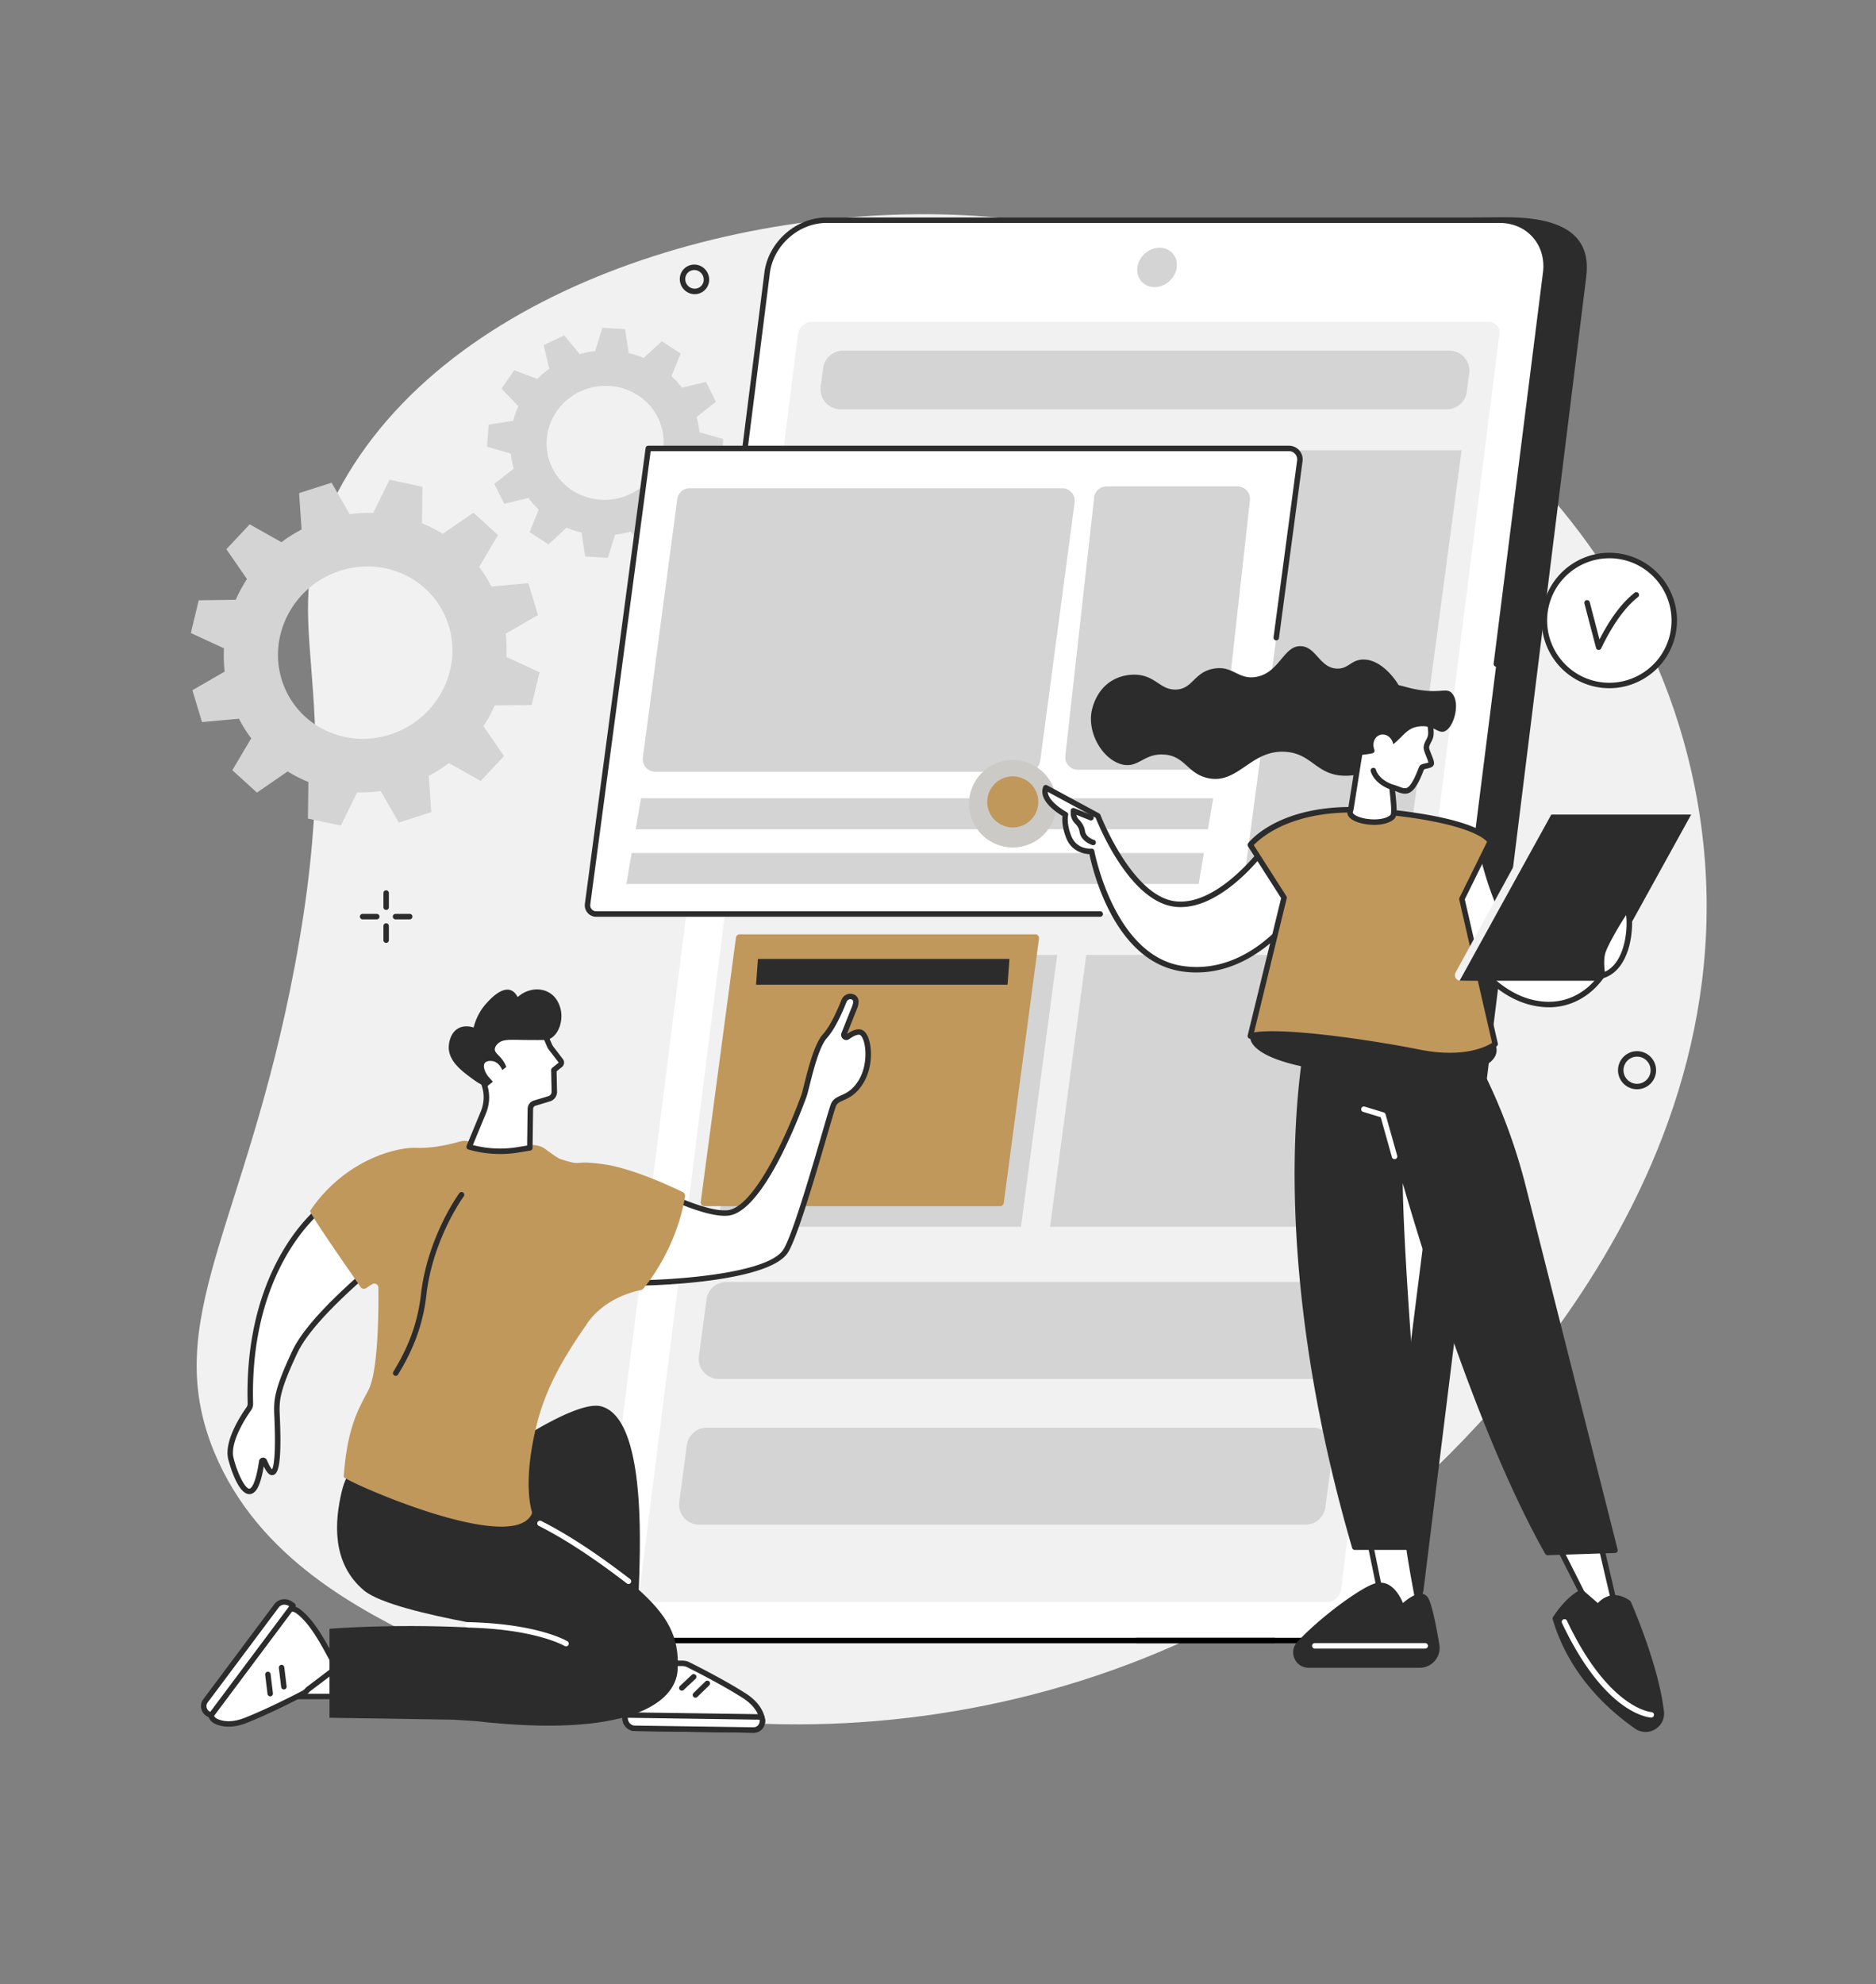 <svg xmlns="http://www.w3.org/2000/svg" width="575" height="608" fill="none"><rect width="100%" height="100%" fill="#808080" stroke="none"/><path fill="#F1F1F1" d="M519.569 241.786C498.743 136.107 393.958 74.804 305.708 66.656c-73.112-6.75-168.59 19.928-202.336 84.4-21.222 40.542 4.273 53.412-13.088 145.271-15.027 79.504-41.327 107.971-24.658 148.491 13.63 33.127 45.477 48.796 65.839 58.811 80.239 39.475 202.14 34.842 289.899-37.168 20.535-16.854 121.756-105.137 98.199-224.68z"/><path fill="#D4D4D4" d="M156.552 138.951q.253 2.382.899 4.639l-5.943 4.671 3.033 6.075 7.413-1.755a28.4 28.4 0 0 0 3.167 3.543l-2.787 6.924 5.759 3.755 5.553-5.113c1.463.62 3 1.118 4.586 1.498l1.123 7.315 6.949.424 2.212-7.113a30 30 0 0 0 4.771-.928l4.731 5.739 6.273-3.018-1.72-7.203a29 29 0 0 0 3.67-3.124l7.083 2.644 3.916-5.656-5.189-5.348a27.6 27.6 0 0 0 1.586-4.481l7.525-1.174.508-6.773-7.279-2.079a27 27 0 0 0-.899-4.632l5.944-4.672-3.034-6.075-7.413 1.755a28.3 28.3 0 0 0-3.167-3.543l2.788-6.924-5.76-3.755-5.552 5.113c-1.464-.62-3-1.117-4.587-1.497l-1.128-7.315-6.949-.425-2.212 7.114a30 30 0 0 0-4.771.927l-4.731-5.739-6.274 3.018 1.721 7.203a29 29 0 0 0-3.67 3.124l-7.084-2.643-3.915 5.655 5.189 5.348a27.6 27.6 0 0 0-1.586 4.482l-7.525 1.173-.508 6.773 7.279 2.079zm11.033-4.364c.726-9.628 9.323-16.943 19.199-16.34s17.295 8.897 16.569 18.525c-.726 9.629-9.323 16.944-19.2 16.34s-17.294-8.896-16.568-18.525m-94.35 85.629a41 41 0 0 0 3.77 6.001l-5.793 9.763 7.536 6.862 9.424-6.476a43 43 0 0 0 6.351 3.241l-.15 11.204 10.094 2.129 4.999-10.165a44 44 0 0 0 7.229-.385l5.536 9.634 9.954-3.174-.754-11.154a45 45 0 0 0 6.173-3.884l9.731 5.471 7.145-7.623-6.313-9.148a44 44 0 0 0 3.447-6.359l11.34-.14 2.419-10.036-10.162-4.678a42 42 0 0 0-.206-7.136l9.893-5.722-2.955-9.757-11.312 1.034a41 41 0 0 0-3.771-6.002l5.793-9.763-7.536-6.862-9.424 6.477a43 43 0 0 0-6.351-3.242l.151-11.204-10.094-2.129-5 10.165a44 44 0 0 0-7.229.386l-5.535-9.635-9.955 3.174.754 11.155a45 45 0 0 0-6.172 3.883l-9.732-5.47-7.144 7.622 6.312 9.148a44 44 0 0 0-3.447 6.359l-11.34.14-2.418 10.036 10.16 4.678a42 42 0 0 0 .208 7.136l-9.894 5.722 2.956 9.757zm13.077-12.088c-4.195-13.87 3.871-28.768 18.021-33.278 14.149-4.509 29.025 3.079 33.226 16.949 4.195 13.87-3.871 28.769-18.021 33.278s-29.025-3.079-33.226-16.949"/><path fill="#2C2C2C" d="M417.208 502.656H210.794c-8.894 0-15.195-7.192-14.072-16.06l50.829-401.672c1.122-8.868 9.245-16.06 18.138-16.06l196.052-2.291c22.506 0 25.556 9.483 24.434 18.351l-49.79 401.672c-1.123 8.868-10.278 16.066-19.177 16.066z"/><path fill="#fff" d="M404.79 502.656H198.376c-8.894 0-15.195-7.214-14.072-16.111l50.829-402.95c1.122-8.897 9.245-16.111 18.138-16.111h206.414c8.893 0 15.194 7.214 14.072 16.11l-50.829 402.951c-1.123 8.897-9.245 16.111-18.138 16.111"/><path fill="#F1F1F1" d="m196.063 487.099 48.532-384.75c.257-2.057 2.134-3.722 4.19-3.722h207.526c2.056 0 3.508 1.665 3.251 3.722l-48.532 384.75c-.257 2.056-2.134 3.721-4.19 3.721H199.314c-2.056 0-3.508-1.665-3.251-3.721"/><path fill="#D4D4D4" d="M353.883 87.97c-3.335 0-5.692-2.705-5.273-6.035.419-3.337 3.463-6.036 6.792-6.036 3.33 0 5.693 2.705 5.274 6.036-.419 3.336-3.464 6.035-6.793 6.035"/><path fill="#000" d="M390.584 503.494H204.448a.836.836 0 0 1-.838-.838c0-.464.374-.838.838-.838h186.136c.464 0 .838.374.838.838a.836.836 0 0 1-.838.838"/><path fill="#2C2C2C" d="M216.927 228.71c-.033 0-.072 0-.106-.006a.84.84 0 0 1-.726-.939l18.2-144.277c1.173-9.287 9.68-16.843 18.97-16.843h206.414c4.52 0 8.564 1.76 11.385 4.957 2.849 3.23 4.1 7.527 3.525 12.099l-15.122 119.878a.84.84 0 0 1-1.665-.212l15.122-119.879c.514-4.085-.592-7.913-3.117-10.78-2.497-2.833-6.089-4.392-10.128-4.392H253.265c-8.474 0-16.239 6.902-17.306 15.379L217.76 227.972a.84.84 0 0 1-.833.732z"/><path fill="#000" d="M404.79 503.494h-56.393a.836.836 0 0 1-.837-.838c0-.464.374-.838.837-.838h56.393c8.474 0 16.239-6.902 17.306-15.379l3.675-29.321a.836.836 0 1 1 1.659.212l-3.675 29.321c-1.173 9.288-9.681 16.849-18.971 16.849z"/><path fill="#D4D4D4" d="M449.574 120.052a6.16 6.16 0 0 1-6.106 5.348H257.65a6.16 6.16 0 0 1-4.636-2.101 6.14 6.14 0 0 1-1.469-4.873l.754-5.639a6.16 6.16 0 0 1 6.105-5.348h185.818a6.16 6.16 0 0 1 6.106 6.975zm-37.321 297.104a6.16 6.16 0 0 1-6.106 5.348H220.329a6.157 6.157 0 0 1-6.105-6.974l2.318-17.391a6.16 6.16 0 0 1 6.105-5.348h185.818a6.16 6.16 0 0 1 6.106 6.975zm-6.028 44.656a6.16 6.16 0 0 1-6.105 5.348H214.302a6.16 6.16 0 0 1-4.637-2.101 6.17 6.17 0 0 1-1.469-4.873l2.318-17.391a6.16 6.16 0 0 1 6.106-5.348h185.818a6.16 6.16 0 0 1 4.636 2.101 6.15 6.15 0 0 1 1.47 4.873zm22.904-182.389H230.58l18.853-141.483h198.549zm-116.204 96.475h-92.92l11.1-83.287h92.926z"/><path fill="#C0985C" d="M306.518 369.567h-90.596a1.15 1.15 0 0 1-1.14-1.308l10.793-80.984a1.155 1.155 0 0 1 1.139-1.001h90.597a1.15 1.15 0 0 1 1.139 1.308l-10.792 80.985c-.079.57-.565 1-1.14 1"/><path fill="#D4D4D4" d="M414.767 375.898h-92.926l11.1-83.287h92.925z"/><path fill="#2C2C2C" d="M308.814 301.72h-77.089l.587-7.902H309.4z"/><path fill="#fff" d="M379.898 280.06H182.757a2.675 2.675 0 0 1-2.654-3.034l18.608-139.622h196.364a3.358 3.358 0 0 1 3.33 3.805l-18.507 138.857z"/><path fill="#2C2C2C" d="M337.225 280.898H182.757a3.513 3.513 0 0 1-3.486-3.984l18.607-139.622a.835.835 0 0 1 .833-.727h196.364a4.19 4.19 0 0 1 4.157 4.75l-7.223 54.173a.84.84 0 0 1-1.665-.224l7.223-54.172a2.523 2.523 0 0 0-2.497-2.856H199.437l-18.513 138.896c-.072.525.09 1.056.442 1.458.352.403.854.626 1.385.626H337.22a.838.838 0 1 1 0 1.677z"/><path fill="#D4D4D4" d="M314.998 236.472H200.873a3.865 3.865 0 0 1-3.832-4.381l10.546-79.147a3.87 3.87 0 0 1 3.832-3.358h114.126a3.866 3.866 0 0 1 3.832 4.381l-10.547 79.146a3.87 3.87 0 0 1-3.832 3.359m55.247 17.614H194.84l1.614-9.5h175.405zm-2.855 16.765H191.985l1.614-9.5h175.406zm3.078-35.005h-40.119a3.85 3.85 0 0 1-3.821-4.275l8.82-79.124a3.846 3.846 0 0 1 3.821-3.42h40.12a3.85 3.85 0 0 1 3.821 4.275l-8.821 79.124a3.846 3.846 0 0 1-3.821 3.42"/><path fill="#CCCAC6" d="M310.417 259.674c7.405 0 13.407-6.005 13.407-13.412s-6.002-13.411-13.407-13.411c-7.404 0-13.407 6.004-13.407 13.411s6.003 13.412 13.407 13.412"/><path fill="#C0985C" d="M310.417 253.527a7.823 7.823 0 0 0 7.821-7.823 7.823 7.823 0 0 0-7.821-7.824 7.82 7.82 0 0 0-7.82 7.824 7.82 7.82 0 0 0 7.82 7.823"/><path fill="#2C2C2C" d="M383.233 317.445s-2.849 9.769 39.65 12.149c42.5 2.381 35.389-9.701 35.389-9.701l-44.617-13.004z"/><path fill="#fff" d="M431.659 469.837c-1.139-.056 3.888 25.258 3.888 25.258l-10.759 1.28-5.854-28.478 12.725 1.945z"/><path fill="#2C2C2C" d="M424.783 497.213a.84.84 0 0 1-.821-.67l-5.855-28.478a.84.84 0 0 1 .212-.749.83.83 0 0 1 .732-.251l12.731 1.944c.441.068.749.47.71.911a.84.84 0 0 1-.162.419c-.174 1.895 1.916 13.915 4.038 24.589a.84.84 0 0 1-.726.994l-10.759 1.28c-.033 0-.067.006-.1.006zm-4.788-28.31 5.452 26.544 9.1-1.084a724 724 0 0 1-2.128-11.366c-1.391-7.868-1.765-11.071-1.76-12.468l-10.669-1.626z"/><path fill="#2C2C2C" d="M440.335 504.02c-.917-5.449-2.324-12.764-3.503-14.25-1.927-2.426-7.167 2.861-7.167 2.861s-2.391-7.824-7.569-6.79c-3.894.777-16.993 10.288-23.892 17.855-2.257 2.475-.469 6.454 2.877 6.454h34.064a5.26 5.26 0 0 0 5.19-6.136z"/><path fill="#2C2C2C" d="M435.145 510.994h-34.064a4.66 4.66 0 0 1-4.313-2.817 4.63 4.63 0 0 1 .816-5.046c6.625-7.27 20.054-17.256 24.35-18.111 4.541-.906 7.105 3.811 8.077 6.141 1.313-1.151 3.704-2.967 5.62-2.861a2.46 2.46 0 0 1 1.855.95c.379.481 1.541 1.945 3.675 14.636a6.098 6.098 0 0 1-6.016 7.113zm-12.139-24.404c-.24 0-.491.022-.743.073-3.647.726-16.618 10.126-23.439 17.597-.821.905-1.017 2.112-.525 3.236.385.877 1.324 1.816 2.782 1.816h34.064c1.307 0 2.536-.57 3.38-1.57a4.4 4.4 0 0 0 .983-3.588c-1.86-11.07-2.95-13.39-3.335-13.87-.162-.207-.358-.302-.637-.319-1.424-.083-3.994 1.951-5.279 3.247a.836.836 0 0 1-1.396-.346c-.023-.067-1.983-6.287-5.855-6.287z"/><path fill="#fff" d="M436.832 505.12h-33.835a.836.836 0 0 1-.838-.838c0-.464.374-.838.838-.838h33.835c.464 0 .838.374.838.838a.836.836 0 0 1-.838.838m39.74-33.529 12.312 24.415 6.888-.71-6.123-26.152z"/><path fill="#2C2C2C" d="M488.884 496.844a.85.85 0 0 1-.749-.458l-12.312-24.409a.843.843 0 0 1 .598-1.202l13.077-2.447a.836.836 0 0 1 .972.631l6.123 26.153a.835.835 0 0 1-.732 1.023l-6.888.704h-.084zm-11.061-24.632 11.552 22.9 5.363-.548-5.72-24.448-11.189 2.096z"/><path fill="#2C2C2C" d="M489.861 492.385s3.497-5.337 9.229-1.263c0 0 8.385 18.793 10.083 33.334.48 4.113-4.162 6.862-7.558 4.493-7.938-5.549-19.988-16.329-24.898-33.038 0 0 3.592-5.817 7.994-7.991l5.156 4.465z"/><path fill="#2C2C2C" d="M504.363 530.664a5.63 5.63 0 0 1-3.229-1.028c-8.831-6.175-20.372-16.994-25.221-33.49a.84.84 0 0 1 .089-.676c.151-.246 3.771-6.052 8.335-8.299a.84.84 0 0 1 .921.118l4.497 3.895c.721-.788 2.073-1.968 3.978-2.325 1.899-.358 3.865.173 5.843 1.581.123.09.218.207.279.341.084.19 8.457 19.078 10.15 33.58.263 2.224-.782 4.331-2.715 5.488a5.7 5.7 0 0 1-2.927.821zm-26.735-34.624c4.776 15.826 15.92 26.248 24.467 32.221 1.302.911 2.961.967 4.335.146 1.363-.816 2.095-2.291 1.91-3.851-1.564-13.417-8.999-30.768-9.921-32.875-1.525-1.034-2.994-1.431-4.374-1.168-2.195.413-3.463 2.319-3.48 2.341a.845.845 0 0 1-1.251.174l-4.72-4.091c-3.358 1.894-6.201 5.957-6.966 7.108z"/><path fill="#fff" d="M506.128 526.255h-.033c-.57-.022-14.044-.86-27.333-28.958a.84.84 0 0 1 .396-1.118.85.85 0 0 1 1.118.397c12.786 27.042 25.757 27.997 25.886 28.003a.844.844 0 0 1 .799.872.84.84 0 0 1-.833.799z"/><path fill="#2C2C2C" d="m474.343 475.671 20.652-.688-28.171-111.379a173.7 173.7 0 0 0-21.68-50.372l-43.164-.028s-15.926 60.8 13.267 160.852h21.591s-8.408-91.284-7.709-117.515c0 0 20.294 74.983 45.22 119.124z"/><path fill="#2C2C2C" d="M474.343 476.509a.84.84 0 0 1-.732-.425c-20.691-36.642-38.365-95.123-43.672-113.564.402 31.546 7.653 110.608 7.731 111.457a.84.84 0 0 1-.838.917h-21.59a.84.84 0 0 1-.805-.604c-15.105-51.786-17.915-92.854-17.613-118.191.33-27.494 4.301-42.957 4.34-43.107a.84.84 0 0 1 .81-.626l43.165.028c.285 0 .553.145.709.391a174 174 0 0 1 21.786 50.618l28.171 111.379a.84.84 0 0 1-.14.71.85.85 0 0 1-.642.335l-20.652.687h-.028zm-45.22-120.807c.374 0 .71.252.81.621.201.749 20.412 74.882 44.89 118.493l19.105-.637-27.914-110.368a172.4 172.4 0 0 0-21.328-49.741l-42.047-.028c-.726 3.135-3.849 17.927-4.134 42.158-.296 25.108 2.486 65.756 17.373 117.017h20.043c-.877-9.639-8.284-92.127-7.63-116.699a.84.84 0 0 1 .737-.81c.034 0 .067-.006.101-.006z"/><path fill="#fff" d="M427.436 355.16a.83.83 0 0 1-.804-.609l-3.441-12.238-5.397-1.649a.84.84 0 0 1-.558-1.045.84.84 0 0 1 1.044-.558l5.832 1.782a.85.85 0 0 1 .565.576l3.564 12.674a.84.84 0 0 1-.81 1.067zM320.539 241.345l15.949 8.611s9.776 25.51 23.775 27.047c13.993 1.537 27.841-17.826 27.841-17.826l9.29 19.883s-13.642 21.101-35.277 17.698c-21.635-3.404-27.528-35.91-27.528-35.91.011.022-5.123.508-7.056-4.493-1.648-4.253-.961-6.756-.961-6.756s-7.686-4.102-6.038-8.254z"/><path fill="#2C2C2C" d="M366.77 297.965c-1.547 0-3.145-.118-4.781-.375-20.429-3.213-27.054-30.914-28.082-35.876a10 10 0 0 1-.855-.084c-1.726-.235-4.832-1.196-6.295-4.968-1.252-3.236-1.224-5.555-1.101-6.622-1.821-1.079-7.535-4.873-5.893-9.003a.85.85 0 0 1 .491-.48.85.85 0 0 1 .688.05l15.948 8.612a.84.84 0 0 1 .386.435c.094.252 9.753 25.052 23.082 26.511 13.35 1.464 26.93-17.296 27.07-17.486a.837.837 0 0 1 1.441.135l9.29 19.882a.84.84 0 0 1-.056.811c-.128.201-12.166 18.447-31.327 18.452zm-32.181-37.956a.85.85 0 0 1 .826.688c.056.318 6.045 31.964 26.836 35.234 19.278 3.028 32.221-14.161 34.182-16.95l-8.497-18.184c-3.122 4.024-14.211 17.134-26.059 17.134-.57 0-1.134-.028-1.704-.095-13.68-1.503-23.16-24.281-24.35-27.287l-14.675-7.925c.095 3.08 5.76 6.198 5.821 6.231.346.185.52.581.413.961 0 .017-.575 2.342.933 6.237 1.637 4.23 5.843 3.99 6.128 3.968.045-.006.095-.012.14-.012z"/><path fill="#2C2C2C" d="M335.041 258.97a.8.8 0 0 1-.246-.039c-.139-.045-3.491-1.107-3.904-4.091-.157-1.112-.827-1.984-1.363-2.514a4.64 4.64 0 0 1-1.369-3.309v-.62a.84.84 0 0 1 1.151-.777l5.379 2.146c.43.173.637.66.469 1.09a.84.84 0 0 1-1.089.469l-4.162-1.659c.123.558.397 1.067.81 1.475.721.715 1.62 1.9 1.838 3.476.263 1.917 2.715 2.71 2.743 2.721a.84.84 0 0 1-.251 1.643z"/><path fill="#fff" d="M442.681 280.233s9.837 22.135 25.875 26.656 27.21-9.142 27.137-23.247l-5.452-1.811s-5.597 14.457-18.071 10.696c-12.479-3.761-18.272-33.16-18.272-33.16z"/><path fill="#2C2C2C" d="M474.717 308.621c-1.955 0-4.083-.273-6.39-.922-16.234-4.576-26.004-26.203-26.412-27.119a.84.84 0 0 1 .028-.738l11.217-20.866a.83.83 0 0 1 .861-.431.83.83 0 0 1 .698.665c.056.291 5.837 28.947 17.691 32.524 11.603 3.498 16.831-9.634 17.049-10.193a.836.836 0 0 1 1.045-.492l5.452 1.811c.341.111.575.43.575.793.045 8.276-3.675 16.273-9.703 20.861-2.698 2.051-6.742 4.119-12.111 4.119zm-31.098-28.36c1.369 2.884 10.815 21.778 25.166 25.823 7.966 2.247 13.658-.346 17.032-2.917 5.469-4.163 8.899-11.372 9.038-18.916l-4.15-1.375c-1.402 2.985-7.396 13.893-18.775 10.462-10.893-3.281-16.714-24.527-18.362-31.574l-9.943 18.503z"/><path fill="#C0985C" d="M383.227 258.875s9.86-12.875 37.724-10.472c33.271 2.872 35.807 9.449 35.807 9.449l-8.687 17.603 10.195 44.432s-6.966 5.767-23.277 2.532c-16.312-3.241-44.349-7.215-51.762-4.979l10.335-42.398-10.34-16.173z"/><path fill="#2C2C2C" d="M444.44 324.252c-2.765 0-5.96-.285-9.613-1.012-16.519-3.28-44.265-7.136-51.354-4.996a.83.83 0 0 1-.816-.195.85.85 0 0 1-.24-.805l10.251-42.051-10.145-15.871a.84.84 0 0 1 .04-.961c.413-.542 10.462-13.211 38.46-10.797 32.841 2.834 36.238 9.26 36.517 9.981a.85.85 0 0 1-.028.671l-8.552 17.334 10.127 44.142a.84.84 0 0 1-.279.832c-.229.19-4.631 3.717-14.362 3.717zm-54.409-8.288c11.485 0 31.545 2.934 45.125 5.633 13.591 2.699 20.496-.978 22.172-2.067l-10.067-43.885a.8.8 0 0 1 .067-.559l8.475-17.178c-1.006-1.168-6.894-6.253-34.914-8.673-24.099-2.079-34.561 7.533-36.606 9.713l9.999 15.641c.123.19.162.43.106.648l-10.016 41.085c1.481-.251 3.408-.363 5.665-.363z"/><path fill="#F1F1F1" d="m487.37 298.898-39.712 1.604c-1.346 0-2.167-1.476-1.464-2.621l25.714-47.008a2.71 2.71 0 0 1 2.307-1.291l40.142.916-26.987 48.394z"/><path fill="#2C2C2C" d="M490.23 300.507h-42.863l28.11-50.92h42.868z"/><path fill="#fff" d="M491.213 298.898s-.804-4.225 0-7.041c.805-2.817 5.799-11.193 7.229-12.948s2.636 16.966-7.229 19.989"/><path fill="#2C2C2C" d="M491.213 299.736a.8.8 0 0 1-.43-.123.84.84 0 0 1-.391-.559c-.033-.178-.832-4.453.017-7.426.815-2.862 5.86-11.378 7.385-13.25.368-.453.854-.486 1.19-.363 1.15.43 1.312 3.308 1.24 5.644-.196 6.516-2.598 14.144-8.759 16.032a1 1 0 0 1-.246.04zm7.184-19.341c-1.905 2.8-5.72 9.383-6.379 11.696-.514 1.805-.308 4.298-.134 5.661 2.296-1.033 4.05-3.168 5.234-6.365 1.592-4.303 1.575-8.963 1.279-10.992M340.789 208.57c-5.407 3.291-6.256 9.584-6.318 10.103-.849 7.136 4.229 14.513 9.77 15.619 4.743.945 6.38-3.392 12.335-3.112 6.636.313 7.29 5.834 13.619 7.225 9.329 2.051 13.133-8.801 23.853-8.047 8.25.581 9.329 7.248 18.317 7.332 1.016.011 9.072-.045 14.44-6.287 5.379-6.259 5.502-15.753 1.514-22.073-.414-.654-4.793-7.41-10.603-7.243-3.642.101-4.368 2.834-7.832 2.772-5.334-.089-6.401-6.6-11.077-6.873-5.396-.319-6.597 8.22-13.865 9.427-5.485.911-7.038-3.577-12.926-2.543-6.106 1.073-6.402 6.242-11.58 6.41-4.961.156-6.324-4.532-12.742-4.566-1.358-.005-4.14.185-6.899 1.861z"/><path fill="#fff" d="M438.648 234.074c.368-.586-1.386-3.76-1.447-4.917s.843-2.124 1.223-3.342c.38-1.213-.045-3.375-.045-3.375-.514-14.485-16.294-11.048-16.294-11.048-3.626 1.095-5.754 5.169-6.452 7.874-1.352 5.241 1.139 11.578 1.139 11.578-.106.241-2.692 17.201-2.804 17.419-1.637 3.152 9.345 5.214 12.803 2.04 1.168-1.073-.329-8.953 0-8.964 1.296-.033 2.883 1.352 4.514.922 2.402-.637 4.212-6.661 4.558-7.108.162-.212.721-.335 1.307-.469.643-.146 1.313-.308 1.509-.615z"/><path fill="#2C2C2C" d="M421.202 252.734c-2.804 0-5.659-.732-7.094-1.828-1.084-.832-1.425-1.894-.939-2.928.14-.682.86-5.298 1.447-9.031.871-5.565 1.162-7.382 1.285-8.035-.453-1.235-2.352-6.935-1.084-11.859.659-2.554 2.877-7.214 7.022-8.466l.067-.017c.324-.072 7.96-1.676 13.038 2.269 2.67 2.073 4.106 5.27 4.268 9.506.084.441.413 2.431.011 3.722-.168.53-.413 1.011-.631 1.436-.308.598-.576 1.117-.553 1.609.022.38.396 1.33.703 2.09.71 1.777 1.034 2.666.615 3.32-.385.609-1.223.799-2.028.983-.29.067-.665.151-.843.224-.073.162-.185.447-.291.709-.843 2.107-2.407 6.03-4.698 6.639-1.218.324-2.363-.128-3.284-.492-.207-.078-.408-.162-.598-.223.028.313.067.67.106 1.011.475 4.443.542 6.706-.385 7.556-1.397 1.279-3.743 1.81-6.128 1.81zm-3.631-21.655c-.095.442-.737 4.521-1.302 8.131-1.446 9.209-1.458 9.237-1.564 9.444-.078.151-.223.425.425.922 2.123 1.626 8.731 2.258 11.066.112.441-.648.011-4.638-.151-6.141-.223-2.063-.257-2.375.067-2.75a.88.88 0 0 1 .626-.296c.704-.017 1.402.257 2.078.52.799.313 1.553.614 2.24.43 1.475-.391 3-4.202 3.569-5.639.297-.743.397-.989.537-1.168.341-.447.955-.586 1.737-.765.257-.062.676-.157.927-.246-.1-.436-.435-1.274-.648-1.811-.402-1.011-.782-1.967-.821-2.62-.05-.945.352-1.716.738-2.465.206-.397.402-.777.525-1.168.257-.827.039-2.42-.067-2.967l-.017-.129c-.134-3.744-1.352-6.538-3.626-8.304-4.318-3.353-11.11-2.062-11.619-1.961-3.407 1.056-5.284 5.063-5.848 7.27-1.268 4.923 1.083 11.003 1.106 11.065a.82.82 0 0 1 .022.542z"/><path fill="#2C2C2C" d="M444.971 212.342c-1.586-1.61-3.195 0-9.502-.889-5.245-.737-6.754-2.213-10.725-1.559-1.112.185-3.106.514-5.073 1.956-2.916 2.135-3.999 5.124-4.575 7.36-1.122 4.359.285 9.444.916 11.366.157.475.615.771 1.112.732a28 28 0 0 0 3.536-.508.81.81 0 0 0 .587-1.096 4 4 0 0 1-.134-.396c-.526-1.839.357-3.7 1.966-4.158s3.335.659 3.86 2.498c.034.129.067.257.089.38 2.313-1.755 3.503-3.739 5.642-4.806.257-.128 1.386-.643 3.095-.704 3.72-.134 4.955 2.073 6.715 1.649 3.072-.744 5.334-8.925 2.48-11.814zm-17.831 29.841a.8.8 0 0 1-.251-.039c-5.838-1.839-6.743-5.734-6.776-5.901a.838.838 0 0 1 1.636-.358c.034.14.805 3.141 5.642 4.661a.836.836 0 0 1 .548 1.05.84.84 0 0 1-.799.587"/><path fill="#fff" d="M505.203 206.038c8.791-6.596 10.573-19.072 3.98-27.867-6.594-8.795-19.066-10.577-27.857-3.981s-10.574 19.073-3.98 27.867 19.066 10.577 27.857 3.981"/><path fill="#2C2C2C" d="M493.269 210.866a20.6 20.6 0 0 1-4.447-.486c-11.172-2.453-18.261-13.534-15.808-24.711 2.452-11.171 13.535-18.268 24.702-15.815 11.172 2.454 18.261 13.535 15.808 24.712-2.122 9.678-10.725 16.3-20.255 16.3m-.006-39.816c-8.753 0-16.663 6.086-18.618 14.982-2.251 10.271 4.268 20.459 14.535 22.716 10.267 2.253 20.451-4.269 22.708-14.54 2.251-10.271-4.268-20.459-14.535-22.716a19 19 0 0 0-4.09-.447z"/><path fill="#2C2C2C" d="M490.007 199.142h-.084a.84.84 0 0 1-.732-.62l-3.564-13.641a.838.838 0 0 1 1.62-.425l3 11.473c3.391-6.6 6.921-11.294 10.764-14.311a.843.843 0 0 1 1.179.139.84.84 0 0 1-.14 1.179c-3.96 3.108-7.759 8.4-11.289 15.731a.84.84 0 0 1-.754.475"/><path fill="#fff" d="M106.321 519.795H89.937l5.9-11.545 13.026 1.146z"/><path fill="#2C2C2C" d="M106.321 520.634H89.937a.83.83 0 0 1-.715-.403.86.86 0 0 1-.033-.821l5.899-11.546a.84.84 0 0 1 .82-.452l13.028 1.14a.838.838 0 0 1 .743 1.034l-2.542 10.405a.84.84 0 0 1-.816.637zm-15.015-1.677h14.356l2.156-8.813-11.496-1.005-5.016 9.824z"/><path fill="#fff" d="m94.529 517.538 7.251-5.494a2.12 2.12 0 0 0 .525-2.799c-1.598-2.571-6.022-12.244-11.2-15.748-1.414-.956-3.29-.682-4.263.62l-21.797 29.154c-1 1.341-.475 3.325 1.112 4.091 1.9.916 4.904 1.442 9.25-.291 7.04-2.8 15.078-6.935 17.591-8.248a3.8 3.8 0 0 0 1.151-.917 2.6 2.6 0 0 1 .38-.368"/><path fill="#2C2C2C" d="M70.067 529.044c-1.832 0-3.251-.43-4.273-.928a3.67 3.67 0 0 1-1.989-2.453 3.46 3.46 0 0 1 .575-2.895l21.798-29.154c1.245-1.665 3.62-2.017 5.401-.81 4.319 2.917 7.994 9.701 10.19 13.753.508.939.949 1.749 1.257 2.241a2.95 2.95 0 0 1-.732 3.911l-7.251 5.494a2 2 0 0 0-.252.246 4.7 4.7 0 0 1-1.402 1.112c-2.346 1.229-10.546 5.454-17.669 8.287-2.195.877-4.078 1.196-5.653 1.196m19.194-35.273a2.16 2.16 0 0 0-1.748.855L65.716 523.78a1.78 1.78 0 0 0-.29 1.492 2.03 2.03 0 0 0 1.094 1.341c2.296 1.112 5.268 1.006 8.58-.313 7.044-2.805 15.184-6.996 17.513-8.215.346-.184.653-.424.905-.721.112-.128.285-.318.508-.491l7.251-5.494a1.275 1.275 0 0 0 .318-1.693c-.329-.531-.759-1.324-1.301-2.325-2.123-3.917-5.681-10.477-9.653-13.165a2.47 2.47 0 0 0-1.374-.425z"/><path fill="#fff" d="M64.727 525.529s-.023.017-.034.011a7 7 0 0 1-.636-.274c-1.587-.765-2.112-2.749-1.112-4.09l21.797-29.154c.972-1.302 2.849-1.576 4.262-.621q.396.269.782.554c.011.011.017.028.006.044l-25.065 33.524z"/><path fill="#2C2C2C" d="M64.688 526.373a.9.9 0 0 1-.29-.051 8 8 0 0 1-.705-.301 3.68 3.68 0 0 1-1.988-2.454 3.46 3.46 0 0 1 .575-2.894l21.797-29.154c1.246-1.665 3.62-2.018 5.402-.81.274.184.542.38.81.575a.9.9 0 0 1 .335.57.88.88 0 0 1-.15.643l-25.071 33.529a.9.9 0 0 1-.71.347zm22.478-34.703a2.16 2.16 0 0 0-1.748.855L63.62 521.679a1.78 1.78 0 0 0-.29 1.492 2.03 2.03 0 0 0 1.094 1.341s.011 0 .017.005l24.194-32.356c-.028-.022-.062-.039-.09-.061a2.47 2.47 0 0 0-1.374-.425zm-.15 25.974a.84.84 0 0 1-.833-.738l-.71-5.867a.84.84 0 0 1 .733-.934.84.84 0 0 1 .932.732l.71 5.868a.84.84 0 0 1-.732.933c-.033 0-.067.006-.1.006m-4.196 2.112a.84.84 0 0 1-.832-.737l-.71-5.868a.84.84 0 0 1 .732-.933.84.84 0 0 1 .933.732l.71 5.867a.84.84 0 0 1-.732.934c-.034 0-.067.005-.1.005"/><path fill="#fff" d="m209.274 509.647-12.401-.179c-.877-.011-1.682.531-2.028 1.386-1.139 2.8-3.474 9.355-3.262 15.608.056 1.71 1.385 3.062 3.005 3.09l36.388.52c1.676.022 2.967-1.57 2.659-3.303-.374-2.073-1.715-4.817-5.67-7.32-6.401-4.052-14.462-8.131-17.004-9.394a3.84 3.84 0 0 0-1.681-.408z"/><path fill="#2C2C2C" d="M231.016 530.91h-.051l-36.388-.519c-2.078-.028-3.759-1.744-3.832-3.895-.218-6.488 2.251-13.317 3.324-15.955.475-1.162 1.558-1.905 2.77-1.905h.045l12.401.178c.71.012 1.403.179 2.045.498 2.368 1.179 10.608 5.337 17.082 9.438 4.324 2.739 5.676 5.795 6.05 7.88a3.68 3.68 0 0 1-.815 3.051 3.45 3.45 0 0 1-2.631 1.235zm-34.171-20.604c-.531 0-1.005.336-1.223.861-1.034 2.537-3.408 9.103-3.201 15.267.044 1.263 1 2.263 2.178 2.28l36.389.52a1.84 1.84 0 0 0 1.379-.643 2 2 0 0 0 .442-1.671c-.453-2.514-2.279-4.85-5.296-6.761-6.407-4.057-14.58-8.182-16.932-9.35a3.06 3.06 0 0 0-1.324-.324l-12.401-.179h-.017z"/><path fill="#fff" d="M233.451 526.076s.028.012.028.023c.061.229.112.458.151.676.313 1.732-.983 3.325-2.659 3.303l-36.388-.52c-1.62-.022-2.95-1.38-3.006-3.09-.011-.319-.011-.637-.011-.962 0-.016.017-.027.034-.027l41.846.597z"/><path fill="#2C2C2C" d="M231.016 530.91h-.051l-36.388-.519c-2.078-.028-3.759-1.744-3.832-3.895-.011-.33-.011-.66-.011-.995 0-.224.106-.453.268-.609a.82.82 0 0 1 .609-.257l41.851.603a.89.89 0 0 1 .821.648c.067.252.123.503.168.744a3.69 3.69 0 0 1-.816 3.051 3.45 3.45 0 0 1-2.631 1.235zm-38.595-4.588v.112c.044 1.257 1 2.263 2.178 2.28l36.389.52a1.84 1.84 0 0 0 1.379-.643 2 2 0 0 0 .442-1.671v-.016zm16.557-8.304a.835.835 0 0 1-.57-1.447l3.637-3.414a.83.83 0 0 1 1.184.039.83.83 0 0 1-.039 1.184l-3.636 3.415a.85.85 0 0 1-.576.229zm4.173 2.152a.838.838 0 0 1-.587-1.436l3.648-3.549a.837.837 0 0 1 1.168 1.201l-3.648 3.549a.84.84 0 0 1-.587.235zm-63.833-72.374v-.005c.346-.263 26.551-19.252 35.025-16.871 14.485 4.074 11.664 47.154 11.362 58.548-.29 11.093-47.689-23.186-49.309-26.103-1.603-2.889 2.821-15.3 2.916-15.569z"/><path fill="#2C2C2C" d="M195.231 486.596c.05.044.095.083.139.128 9.083 8.109 12.971 14.602 12.323 24.985-.636 10.148-15.216 20.922-61.939 15.636-2.257-.145-4.508-.296-6.765-.441l-37.997-.593v-27.254s18.356-1.57 42.427-.424c.966.044 1.14-1.358.19-1.537-11.915-2.258-27.255-5.767-32.037-9.78-10.055-8.438-8.988-21.257-6.809-30.388 6.351-26.656 46.019 1.173 46.298 1.24.078.045 5.368 3.118 12.351 7.338l31.824 21.101z"/><path fill="#fff" d="M173.484 504.439a.8.8 0 0 1-.43-.123c-.084-.05-8.793-5.141-29.562-5.627a.837.837 0 0 1-.816-.855.82.82 0 0 1 .855-.816c21.283.497 30.025 5.649 30.388 5.867a.837.837 0 0 1-.43 1.554zm19.149-19.112a.82.82 0 0 1-.508-.173c-6.642-5.08-16.664-12.434-26.993-17.637a.83.83 0 0 1-.368-1.123.83.83 0 0 1 1.123-.369c10.451 5.264 20.562 12.68 27.254 17.804a.838.838 0 0 1-.508 1.504zM98.529 370.154c-5.05 4.001-22.814 22.308-21.786 59.866a2.6 2.6 0 0 1-.48 1.604c-1.66 2.353-6.766 10.143-5.498 15.256 1.47 5.912 6.844 18.888 9.458.933.061-.424.648-.503.815-.106.654 1.542 1.72 3.672 2.503 3.426 1.838-.576 1.665-10.109 1.447-15.737-.218-5.633-.86-7.885 5.39-21.174 3.85-8.186 15.234-18.374 19.759-22.47 0 0-11.06-22.029-11.608-21.593z"/><path fill="#2C2C2C" d="M76.435 457.805c-3.776 0-6.373-10.282-6.48-10.724-1.318-5.32 3.497-12.92 5.626-15.937.223-.319.335-.699.324-1.096-1.123-40.95 19.719-58.665 22.099-60.548l.312-.246.42.078c.485.106 1.217.268 12.149 22.04l.285.57-.793.721c-4.653 4.208-15.552 14.071-19.239 21.911-5.703 12.127-5.58 14.776-5.363 19.587q.026.578.05 1.196c.531 13.837-.664 16.144-2.038 16.569-.983.308-1.888-.492-2.95-2.637-.966 5.772-2.312 8.41-4.301 8.505h-.1zm21.993-86.484c-4.095 3.51-21.88 20.995-20.853 58.677a3.45 3.45 0 0 1-.631 2.112c-1.559 2.208-6.553 9.791-5.369 14.569 1.218 4.917 3.603 9.517 4.877 9.45.179-.012 1.754-.319 2.939-8.439.083-.564.519-1 1.089-1.073s1.1.229 1.324.76c.804 1.895 1.34 2.593 1.575 2.834.335-.531 1.212-3.063.765-14.787l-.05-1.185c-.223-4.912-.363-7.873 5.52-20.38 3.792-8.064 14.674-17.955 19.478-22.308-3.558-7.069-9.027-17.681-10.67-20.235z"/><path fill="#fff" d="M198.856 363.504s16.624 8.907 24.222 8.142c10.692-1.073 22.517-33.675 23.339-35.916.826-2.241 3.133-14.658 6.435-18.279 2.502-2.744 4.849-8.271 5.843-10.78.397-1.006 1.497-1.604 2.525-1.268.905.296 1.581 1.151.67 3.392-1.05 2.593-2.307 5.772-3.184 7.991-.274.698.492 1.335 1.084.905 1.385-1 3.134-1.922 4.279-1.279 2.145 1.207 3.301 9.309-.168 14.998-3.463 5.689-7.267 4.354-8.424 7.114-1.156 2.761-10.736 38.592-14.674 44.79-5.659 8.913-42.249 9.925-48.187 9.751-5.938-.173 6.234-29.567 6.234-29.567z"/><path fill="#2C2C2C" d="M194.186 393.926q-.965 0-1.586-.017a2.17 2.17 0 0 1-1.822-1.028c-2.955-4.571 6.246-27.137 7.307-29.696l.352-.855.816.436c.162.089 16.479 8.779 23.741 8.047 7.396-.743 16.797-19.458 22.596-35.262l.039-.112c.19-.514.486-1.698.86-3.196 1.168-4.672 3.123-12.484 5.743-15.357 2.435-2.671 4.787-8.248 5.681-10.522.57-1.453 2.139-2.219 3.564-1.755.676.218 1.173.643 1.447 1.23.385.827.301 1.9-.257 3.274-.995 2.459-2.196 5.488-3.067 7.695 2.05-1.408 3.692-1.788 4.877-1.117 1.089.614 1.687 2.14 1.994 3.313.894 3.415.665 8.718-1.855 12.853-2.128 3.499-4.441 4.538-6.128 5.292-1.234.554-1.893.883-2.24 1.71-.313.755-1.385 4.415-2.737 9.053-3.642 12.484-9.139 31.35-12.005 35.86-5.508 8.667-37.907 10.159-47.331 10.159zm5.095-29.255c-3.838 9.433-8.91 24.494-7.1 27.293.122.185.245.257.463.263 8.988.263 42.36-1.341 47.455-9.36 2.737-4.309 8.418-23.789 11.809-35.43 1.475-5.051 2.447-8.393 2.798-9.231.621-1.476 1.822-2.018 3.101-2.588 1.569-.704 3.519-1.581 5.379-4.638 2.251-3.694 2.441-8.584 1.665-11.556-.363-1.392-.855-2.09-1.19-2.28-.592-.33-1.849.128-3.374 1.229a1.53 1.53 0 0 1-1.855-.028 1.6 1.6 0 0 1-.502-1.861c.877-2.23 2.145-5.42 3.184-8.002.48-1.191.391-1.727.29-1.939-.044-.101-.145-.241-.447-.341-.575-.19-1.245.162-1.486.777-1.156 2.928-3.474 8.259-5.999 11.036-2.335 2.56-4.223 10.121-5.352 14.636-.402 1.604-.692 2.766-.91 3.364l-.039.106c-3.034 8.265-13.731 35.318-24.004 36.352-6.865.693-20.378-6.002-23.881-7.807z"/><path fill="#C0985C" d="M112.282 394.658a20 20 0 0 1 1.838-1.207c.821-.47 1.837.123 1.854 1.067.078 6.175.062 25.455-3.067 31.434-3.1 5.929-6.485 11.394-7.563 26.578-.073 1.011 51.18 24.051 57.565 11.495.151-.291.19-.626.095-.939-.559-1.855-2.447-9.975 1.274-25.672 2.502-10.579 7.234-19.766 15.272-31.25.023-.033.045-.061.062-.095.38-.665 4.921-8.282 16.859-10.808.273-.055.514-.201.692-.413 1.665-1.978 10.245-12.786 12.804-28.271a1.25 1.25 0 0 0-.682-1.319c-3.228-1.576-15.255-7.22-24.048-8.5-10.245-1.492-6.184.811-13.502-1.648-1.016-.341-4.055-2.66-4.754-3.169-4.29-3.129-13.764 1.56-22.786-2.039a5.08 5.08 0 0 0-3.307-.134c-2.681.788-8.021 2.106-13.244 1.928-7.039-.235-22.485 4.342-32.584 19.29-.403.593 12.228 18.637 15.457 23.365a1.24 1.24 0 0 0 1.765.29z"/><path fill="#2C2C2C" d="M121.287 421.549a.836.836 0 0 1-.715-1.275c3.295-5.426 7.239-13.003 8.435-23.571 2.011-17.77 11.686-31.003 11.781-31.137a.838.838 0 1 1 1.346 1c-.095.128-9.507 13.015-11.463 30.327-1.234 10.892-5.279 18.682-8.664 24.253a.84.84 0 0 1-.715.403z"/><path fill="#fff" d="m162.384 351.701.162-11.964a1.88 1.88 0 0 1 1.33-1.744l4.446-1.341a2.2 2.2 0 0 0 1.57-2.157l-.14-6.628s0-.022.011-.028l1.944-1.559a.915.915 0 0 0 .157-1.268l-3.078-4.024c-.598-.782-2.089-5.549-3.05-5.325 0 0-17.368-2.716-20.948 4.923-.95 2.023-.66 4.415.569 6.281l1.57 2.381c1.631 2.475 2.43 5.443 2.061 8.388a13 13 0 0 1-.787 3.084l-4.408 10.668a33.76 33.76 0 0 0 14.994.906l3.603-.598z"/><path fill="#2C2C2C" d="M153.284 353.584c-3.29 0-6.58-.463-9.731-1.385a.84.84 0 0 1-.536-1.124l4.407-10.668c.363-.91.609-1.883.732-2.872.33-2.649-.352-5.426-1.927-7.818l-1.57-2.381c-1.424-2.162-1.665-4.884-.626-7.097 3.676-7.851 19.988-5.672 21.714-5.415 1.139-.089 1.888 1.509 2.966 4.057.257.604.603 1.425.743 1.604l3.078 4.024a1.76 1.76 0 0 1-.296 2.431l-1.637 1.307.134 6.231a3.05 3.05 0 0 1-2.162 2.979l-4.446 1.341a1.03 1.03 0 0 0-.732.961l-.162 11.953a.84.84 0 0 1-.698.816l-3.603.598a34.5 34.5 0 0 1-5.637.464zm-8.357-2.743a33.05 33.05 0 0 0 13.72.631l2.916-.486.156-11.26a2.7 2.7 0 0 1 1.927-2.532l4.447-1.341c.587-.179.983-.727.972-1.341l-.14-6.628a.9.9 0 0 1 .336-.704l1.938-1.554c.033-.022.039-.072.011-.1l-3.078-4.024c-.251-.329-.514-.933-.955-1.967-.363-.86-1.106-2.609-1.52-3.034h-.039c-.167-.028-16.786-2.532-20.059 4.454-.794 1.687-.598 3.783.508 5.465l1.57 2.381c1.793 2.727 2.575 5.906 2.195 8.952a13.4 13.4 0 0 1-.844 3.291l-4.05 9.802z"/><path fill="#2C2C2C" d="M155.195 326.94a10 10 0 0 0-.52-1.151c-1.313-2.431-3.044-2.973-3.011-4.326.017-.737.559-1.302.86-1.62 1.52-1.582 3.955-1.23 8.732-1.196 5.927.039 6.608.089 7.614-.531 2.552-1.582 3.502-5.242 3.122-8.042-.106-.782-.787-4.934-4.692-6.426-2.821-1.079-6.195-.347-8.636 1.861-.386-.76-1.09-1.8-2.285-2.157-2.827-.85-6.15 2.811-7.318 4.09-1.078 1.185-2.938 3.588-3.899 7.394-.559-.19-2.654-.833-4.62.206-2.921 1.554-3 5.471-3 5.84-.016 4.32 4.084 7.337 7.179 9.617 2.228 1.643 3.005 1.895 4.418 2.493.643-.52 1.927-1.565 1.927-1.565l-1.15-1.28c-.637-.704-1.134-1.525-1.408-2.431-.223-.737-.313-1.542.101-2.039.659-.788 2.055-.598 2.251-.576 2.117.285 3.005 2.576 3.083 2.778l1.24-.956zm346.565 6.806a5.837 5.837 0 0 1-5.832-5.834 5.837 5.837 0 0 1 5.832-5.834 5.837 5.837 0 0 1 5.832 5.834 5.837 5.837 0 0 1-5.832 5.834m0-9.992a4.164 4.164 0 0 0-4.156 4.158 4.164 4.164 0 0 0 4.156 4.158 4.164 4.164 0 0 0 4.156-4.158 4.164 4.164 0 0 0-4.156-4.158m-383.406-44.951a.837.837 0 0 1-.838-.839v-4.336c0-.464.374-.838.838-.838s.838.374.838.838v4.336a.837.837 0 0 1-.838.839m0 10.098a.837.837 0 0 1-.838-.839v-4.336c0-.464.374-.838.838-.838s.838.374.838.838v4.336a.837.837 0 0 1-.838.839m-2.877-7.215h-4.335a.837.837 0 1 1 0-1.676h4.335c.464 0 .838.374.838.838a.836.836 0 0 1-.838.838m10.094 0h-4.335a.837.837 0 1 1 0-1.676h4.335c.464 0 .838.374.838.838a.836.836 0 0 1-.838.838m87.357-191.553a4.5 4.5 0 0 1-2.391-.693c-2.123-1.32-2.81-4.119-1.537-6.231a4.4 4.4 0 0 1 2.749-2.017 4.48 4.48 0 0 1 3.441.564c2.117 1.319 2.81 4.118 1.536 6.23a4.38 4.38 0 0 1-2.748 2.018 4.5 4.5 0 0 1-1.05.123zm-.135-7.394q-.326.001-.653.079a2.7 2.7 0 0 0-1.704 1.251c-.804 1.336-.357 3.108.989 3.946a2.8 2.8 0 0 0 2.162.357 2.7 2.7 0 0 0 1.703-1.251c.805-1.336.358-3.108-.988-3.946a2.83 2.83 0 0 0-1.509-.436"/></svg>